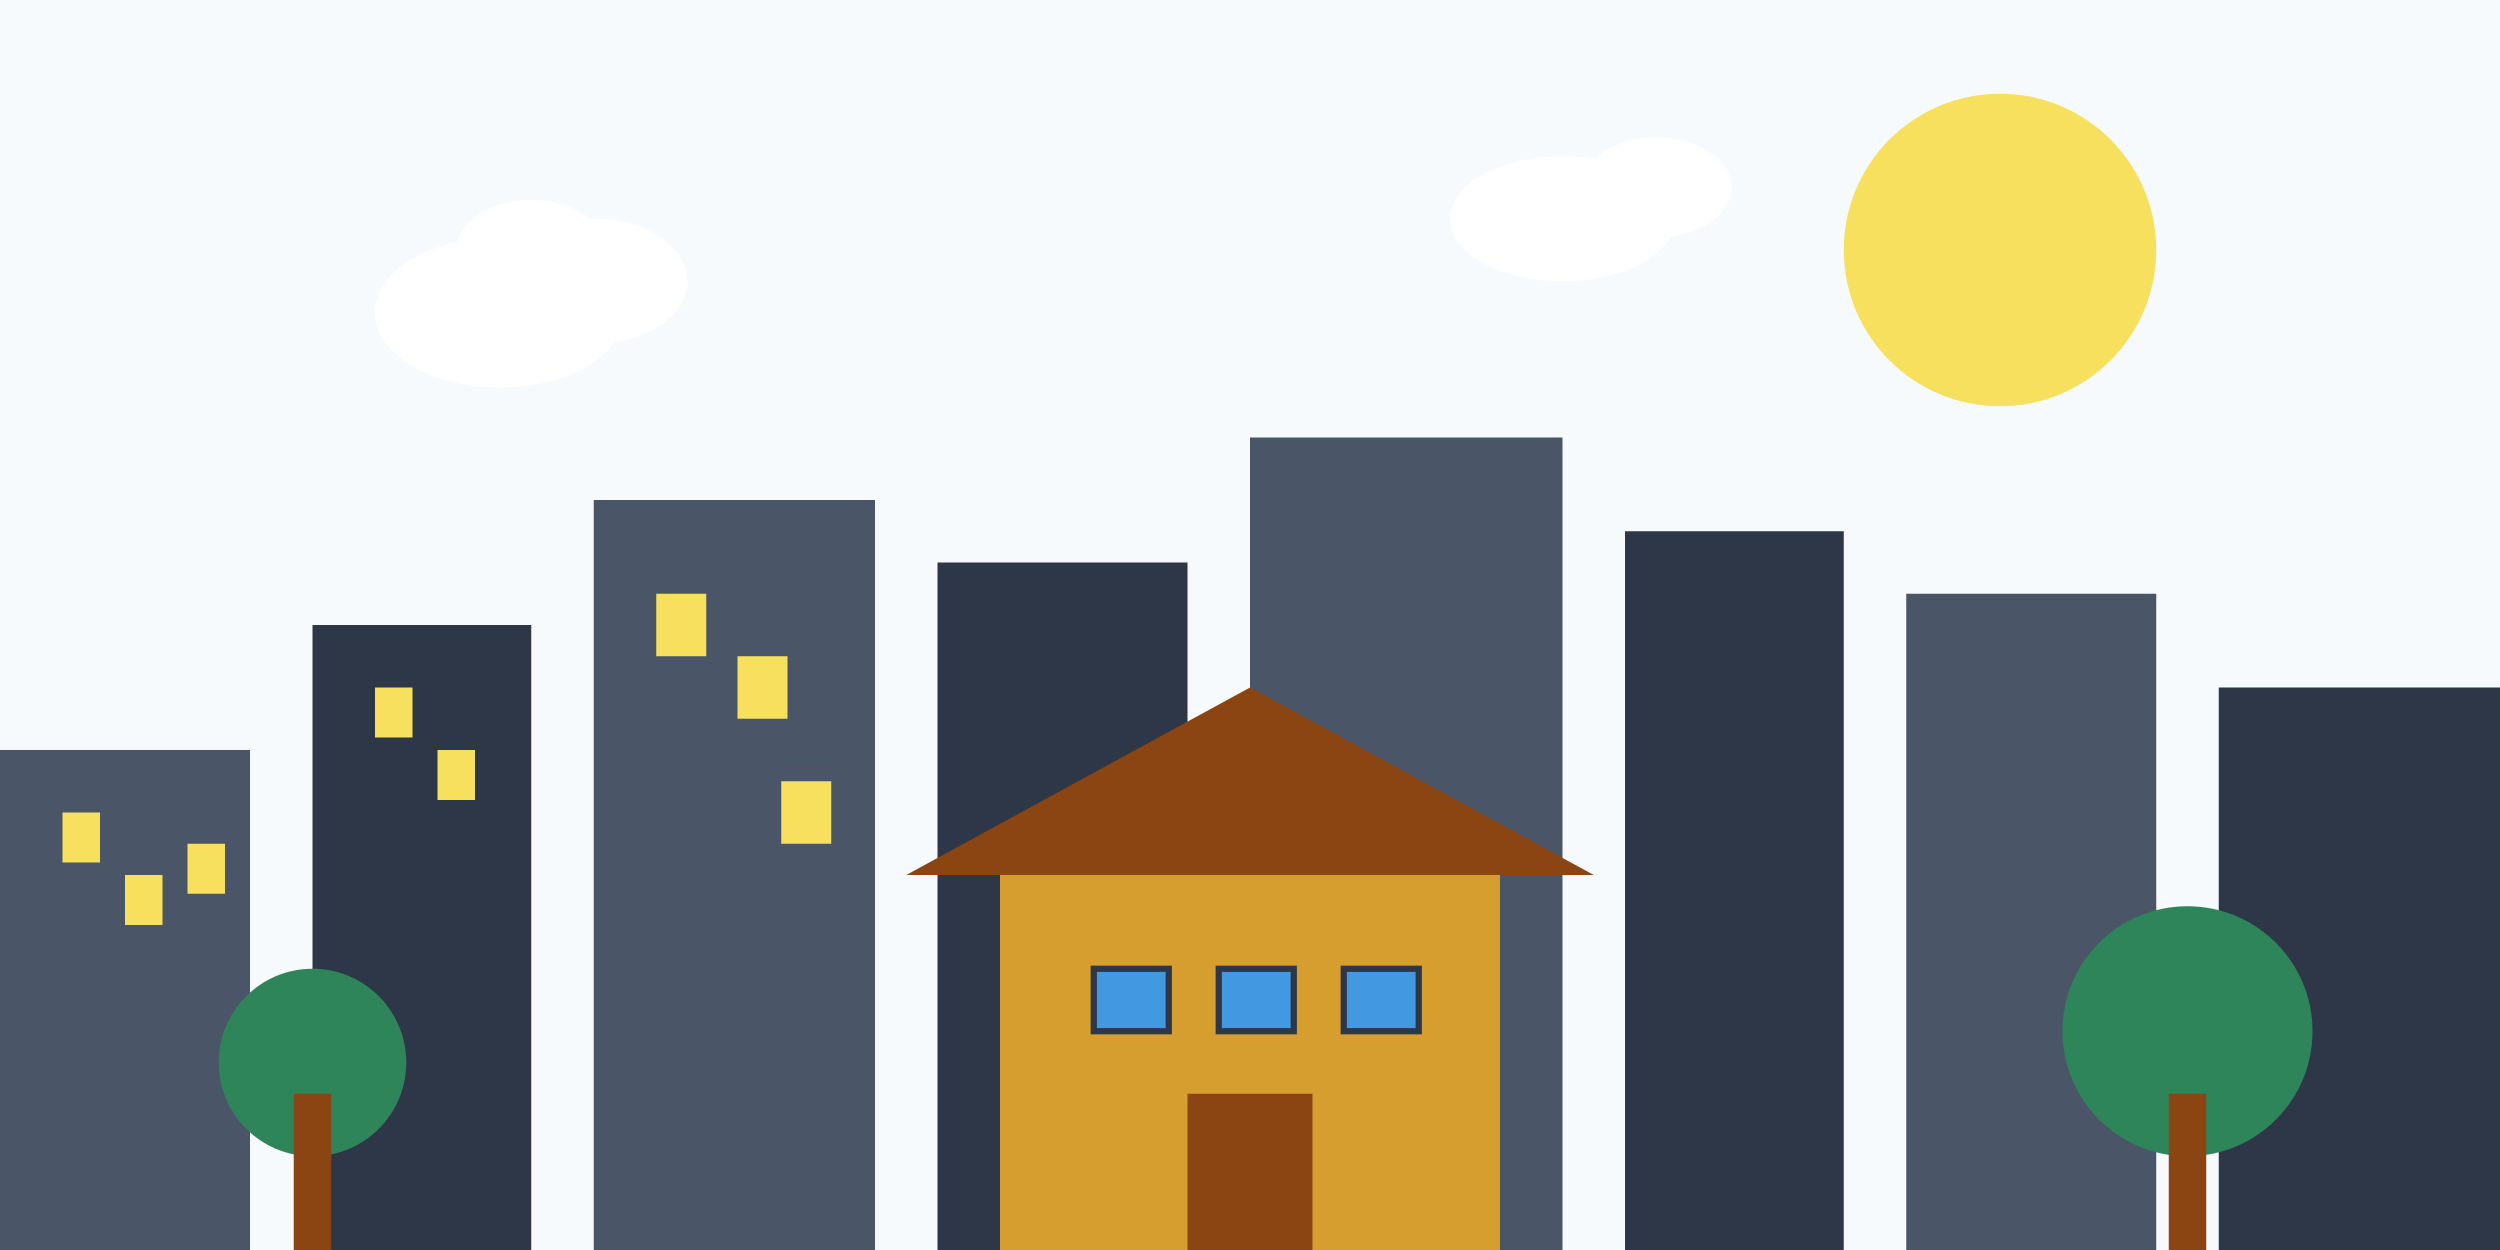 <svg xmlns="http://www.w3.org/2000/svg" viewBox="0 0 400 200" fill="none">
  <!-- Background -->
  <rect width="400" height="200" fill="#F7FAFC"/>
  
  <!-- City skyline -->
  <rect x="0" y="120" width="40" height="80" fill="#4A5568"/>
  <rect x="50" y="100" width="35" height="100" fill="#2D3748"/>
  <rect x="95" y="80" width="45" height="120" fill="#4A5568"/>
  <rect x="150" y="90" width="40" height="110" fill="#2D3748"/>
  <rect x="200" y="70" width="50" height="130" fill="#4A5568"/>
  <rect x="260" y="85" width="35" height="115" fill="#2D3748"/>
  <rect x="305" y="95" width="40" height="105" fill="#4A5568"/>
  <rect x="355" y="110" width="45" height="90" fill="#2D3748"/>
  
  <!-- Windows on buildings -->
  <rect x="10" y="130" width="6" height="8" fill="#F6E05E"/>
  <rect x="20" y="140" width="6" height="8" fill="#F6E05E"/>
  <rect x="30" y="135" width="6" height="8" fill="#F6E05E"/>
  
  <rect x="60" y="110" width="6" height="8" fill="#F6E05E"/>
  <rect x="70" y="120" width="6" height="8" fill="#F6E05E"/>
  
  <rect x="105" y="95" width="8" height="10" fill="#F6E05E"/>
  <rect x="118" y="105" width="8" height="10" fill="#F6E05E"/>
  <rect x="125" y="125" width="8" height="10" fill="#F6E05E"/>
  
  <!-- Sun/moon -->
  <circle cx="320" cy="40" r="25" fill="#F6E05E"/>
  
  <!-- Clouds -->
  <ellipse cx="80" cy="50" rx="20" ry="12" fill="#FFFFFF"/>
  <ellipse cx="95" cy="45" rx="15" ry="10" fill="#FFFFFF"/>
  <ellipse cx="85" cy="40" rx="12" ry="8" fill="#FFFFFF"/>
  
  <ellipse cx="250" cy="35" rx="18" ry="10" fill="#FFFFFF"/>
  <ellipse cx="265" cy="30" rx="12" ry="8" fill="#FFFFFF"/>
  
  <!-- Luxury house in foreground -->
  <rect x="160" y="140" width="80" height="60" fill="#D69E2E"/>
  <path d="M145 140 L200 110 L255 140 Z" fill="#8B4513"/>
  
  <!-- House windows -->
  <rect x="175" y="155" width="12" height="10" fill="#4299E1" stroke="#2D3748" stroke-width="1"/>
  <rect x="195" y="155" width="12" height="10" fill="#4299E1" stroke="#2D3748" stroke-width="1"/>
  <rect x="215" y="155" width="12" height="10" fill="#4299E1" stroke="#2D3748" stroke-width="1"/>
  
  <!-- House door -->
  <rect x="190" y="175" width="20" height="25" fill="#8B4513"/>
  
  <!-- Garden -->
  <rect x="0" y="200" width="400" height="20" fill="#38A169"/>
  
  <!-- Trees -->
  <circle cx="50" cy="170" r="15" fill="#2F855A"/>
  <rect x="47" y="175" width="6" height="25" fill="#8B4513"/>
  
  <circle cx="350" cy="165" r="20" fill="#2F855A"/>
  <rect x="347" y="175" width="6" height="25" fill="#8B4513"/>
</svg>
